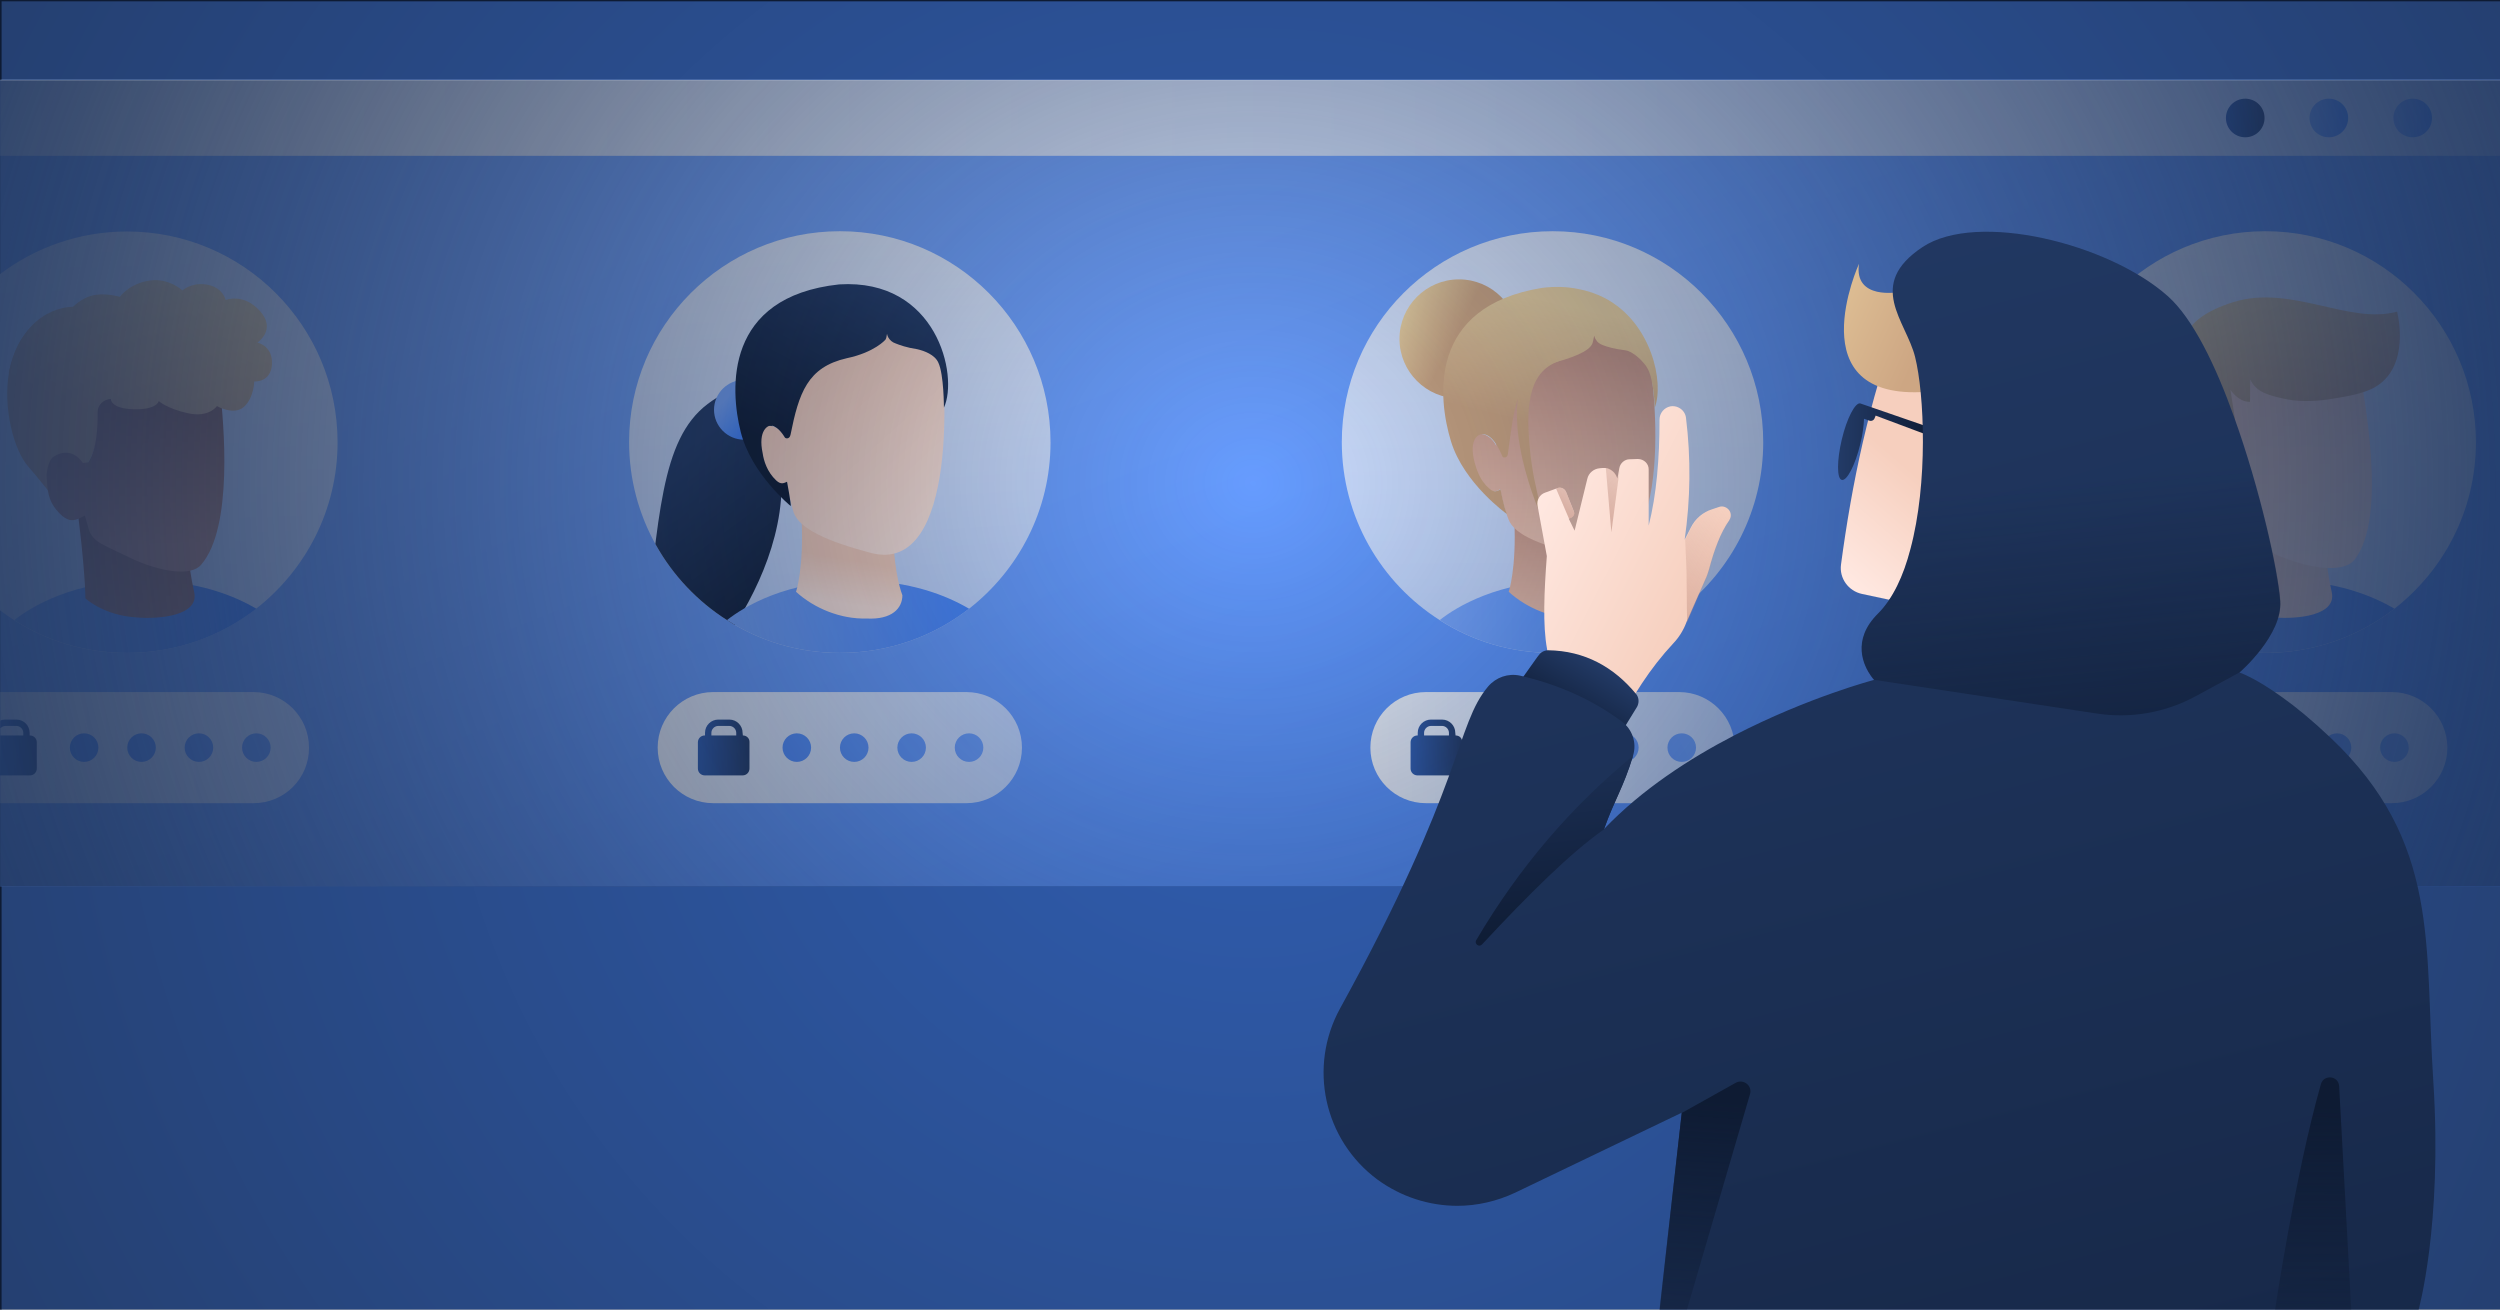 <svg enable-background="new 0 0 945 495" viewBox="0 0 945 495" xmlns="http://www.w3.org/2000/svg" xmlns:xlink="http://www.w3.org/1999/xlink"><rect x="0" y="0" width="945" height="495" fill="#808080" stroke="none"/><defs><path id="SVGID_00000000222286770954014770000017133742728439369403_" d="M397.1 167.2c0 25.6-12.1 48.3-30.8 62.9-13.5 10.5-30.4 16.7-48.9 16.7-15.7 0-30.3-4.5-42.6-12.4-22.2-14.1-37-39-37-67.3 0-44 35.7-79.7 79.7-79.7S397.1 123.2 397.1 167.2z"/><linearGradient id="lg1"><stop offset="0" stop-color="#305eb2"/><stop offset="1" stop-color="#233b67"/></linearGradient><radialGradient id="SVGID_1_" cx="473.65" cy="247.2" gradientTransform="matrix(1 0 0 -1 0 495)" gradientUnits="userSpaceOnUse" r="614.816" xlink:href="#lg1"/><linearGradient id="lg2"><stop offset="0" stop-color="#77a7ff"/><stop offset="1" stop-color="#4687ff"/></linearGradient><linearGradient id="SVGID_00000101089984569313524990000003246085013159766189_" gradientTransform="matrix(1 0 0 -1 0 495)" gradientUnits="userSpaceOnUse" x1="411.08" x2="596.483" xlink:href="#lg2" y1="470.63" y2="1.774"/><linearGradient id="lg3"><stop offset="0" stop-color="#edf3ff"/><stop offset="1" stop-color="#bdd4ff"/></linearGradient><linearGradient id="SVGID_00000137112968889322429430000005493748157046937786_" gradientTransform="matrix(1 0 0 -1 0 495)" gradientUnits="userSpaceOnUse" x1=".1" x2="947.2" xlink:href="#lg3" y1="450.45" y2="450.45"/><linearGradient id="SVGID_00000074408394958151911640000015109551154013131454_" gradientTransform="matrix(1 0 0 -1 0 495)" gradientUnits="userSpaceOnUse" x1="585.976" x2="587.313" xlink:href="#lg3" y1="504.438" y2="234.356"/><linearGradient id="SVGID_00000106126525974339179350000011327047564541541288_" gradientTransform="matrix(1 0 0 -1 0 495)" gradientUnits="userSpaceOnUse" x1="544.2" x2="635.7" xlink:href="#lg2" y1="261.9" y2="261.9"/><linearGradient id="lg4"><stop offset="0" stop-color="#f6cfbe"/><stop offset="1" stop-color="#bf8e80"/></linearGradient><linearGradient id="SVGID_00000005250867285841032520000008398158867776540809_" gradientTransform="matrix(1 0 0 -1 0 495)" gradientUnits="userSpaceOnUse" x1="589.871" x2="591.208" xlink:href="#lg4" y1="245.905" y2="308.3"/><linearGradient id="SVGID_00000129924200114221194540000000275232331122697613_" gradientTransform="matrix(1 0 0 -1 0 495)" gradientUnits="userSpaceOnUse" x1="518" x2="655.7" xlink:href="#lg3" y1="212.4" y2="212.4"/><linearGradient id="SVGID_00000096766761319673376500000002818764394402974906_" gradientTransform="matrix(1 0 0 -1 0 495)" gradientUnits="userSpaceOnUse" x1="533.27" x2="552.832" xlink:href="#lg1" y1="212.45" y2="212.45"/><linearGradient id="SVGID_00000018199566362267594270000000860546573226292897_" gradientTransform="matrix(1 0 0 -1 0 495)" gradientUnits="userSpaceOnUse" x1="657.08" x2="537.415" xlink:href="#lg2" y1="258.781" y2="194.602"/><linearGradient id="SVGID_00000107574842225437205940000013543088243267772816_" gradientTransform="matrix(1 0 0 -1 0 495)" gradientUnits="userSpaceOnUse" x1="661.928" x2="542.262" xlink:href="#lg2" y1="249.742" y2="185.564"/><linearGradient id="SVGID_00000005264510000536666020000004530084482627367811_" gradientTransform="matrix(1 0 0 -1 0 495)" gradientUnits="userSpaceOnUse" x1="666.775" x2="547.11" xlink:href="#lg2" y1="240.704" y2="176.526"/><linearGradient id="SVGID_00000103984271055982745020000009007319682594084275_" gradientTransform="matrix(1 0 0 -1 0 495)" gradientUnits="userSpaceOnUse" x1="671.622" x2="551.957" xlink:href="#lg2" y1="231.666" y2="167.488"/><linearGradient id="lg5"><stop offset="0" stop-color="#ebd2a2"/><stop offset="1" stop-color="#cda683"/></linearGradient><linearGradient id="SVGID_00000179625847132267600070000014798967864147592605_" gradientTransform="matrix(1 0 0 -1 0 495)" gradientUnits="userSpaceOnUse" x1="531.159" x2="549.952" xlink:href="#lg5" y1="377.287" y2="367.691"/><linearGradient id="SVGID_00000086652039156590474440000003523420242514480046_" gradientTransform="matrix(1 0 0 -1 0 495)" gradientUnits="userSpaceOnUse" x1="590.362" x2="590.362" xlink:href="#lg4" y1="270.443" y2="372.059"/><linearGradient id="SVGID_00000015324771428038525540000011160175235594321297_" gradientTransform="matrix(1 0 0 -1 0 495)" gradientUnits="userSpaceOnUse" x1="593.302" x2="582.605" xlink:href="#lg5" y1="379.513" y2="334.054"/><linearGradient id="SVGID_00000002361548898275130190000011725775261076117403_" gradientTransform="matrix(1 0 0 -1 0 495)" gradientUnits="userSpaceOnUse" x1="593.702" x2="583.006" xlink:href="#lg5" y1="379.419" y2="333.959"/><linearGradient id="SVGID_00000077283294964771405300000004408100413500379300_" gradientTransform="matrix(1 0 0 -1 0 495)" gradientUnits="userSpaceOnUse" x1="57.144" x2="65.166" xlink:href="#lg3" y1="521.861" y2="250.441"/><linearGradient id="SVGID_00000179634681556174912810000004955667250129927068_" gradientTransform="matrix(1 0 0 -1 0 495)" gradientUnits="userSpaceOnUse" x1="5.4" x2="96.9" xlink:href="#lg2" y1="261.9" y2="261.9"/><linearGradient id="lg6"><stop offset="0" stop-color="#bf8e80"/><stop offset="1" stop-color="#855d53"/></linearGradient><linearGradient id="SVGID_00000012463525389259325420000012431102036507379606_" gradientTransform="matrix(1 0 0 -1 0 495)" gradientUnits="userSpaceOnUse" x1="51.098" x2="51.098" xlink:href="#lg6" y1="206.711" y2="323.034"/><linearGradient id="SVGID_00000005971798759859608030000004792322551324669594_" gradientTransform="matrix(1 0 0 -1 0 495)" gradientUnits="userSpaceOnUse" x1=".1" x2="116.801" xlink:href="#lg3" y1="212.4" y2="212.4"/><linearGradient id="SVGID_00000083794543006664071240000007021702283405551285_" gradientTransform="matrix(1 0 0 -1 0 495)" gradientUnits="userSpaceOnUse" x1="0" x2="13.927" xlink:href="#lg1" y1="212.45" y2="212.45"/><linearGradient id="SVGID_00000102526813002342211690000009394390963849790879_" gradientTransform="matrix(1 0 0 -1 0 495)" gradientUnits="userSpaceOnUse" x1="118.265" x2="-1.4" xlink:href="#lg2" y1="258.772" y2="194.594"/><linearGradient id="SVGID_00000064331172491043359360000010910468228802996398_" gradientTransform="matrix(1 0 0 -1 0 495)" gradientUnits="userSpaceOnUse" x1="123.112" x2="3.447" xlink:href="#lg2" y1="249.734" y2="185.556"/><linearGradient id="SVGID_00000122702734070740403250000015655956785445899696_" gradientTransform="matrix(1 0 0 -1 0 495)" gradientUnits="userSpaceOnUse" x1="127.96" x2="8.294" xlink:href="#lg2" y1="240.696" y2="176.518"/><linearGradient id="SVGID_00000113311233126510613700000016857990963738903992_" gradientTransform="matrix(1 0 0 -1 0 495)" gradientUnits="userSpaceOnUse" x1="132.807" x2="13.142" xlink:href="#lg2" y1="231.657" y2="167.479"/><linearGradient id="SVGID_00000114764980868933072900000013390080095973941169_" gradientTransform="matrix(-.952 .074 .072 .917 7000.833 -628.994)" gradientUnits="userSpaceOnUse" x1="7303.392" x2="7337.37" xlink:href="#lg5" y1="208.321" y2="264.762"/><linearGradient id="SVGID_00000161620853591075752730000001070252128969541306_" gradientTransform="matrix(1 0 0 -1 0 495)" gradientUnits="userSpaceOnUse" x1="52.328" x2="49.654" xlink:href="#lg6" y1="288.615" y2="362.821"/><linearGradient id="SVGID_00000106120917470200338700000000799368651313697702_" gradientTransform="matrix(-.952 .074 .072 .917 7000.833 -628.994)" gradientUnits="userSpaceOnUse" x1="7298.493" x2="7332.471" xlink:href="#lg5" y1="211.272" y2="267.711"/><linearGradient id="SVGID_00000029032631383709432170000006965936742264289441_" gradientTransform="matrix(1 0 0 -1 0 495)" gradientUnits="userSpaceOnUse" x1="855.416" x2="856.753" xlink:href="#lg3" y1="483.033" y2="234.343"/><linearGradient id="SVGID_00000086658146052097812610000011584588926836814490_" gradientTransform="matrix(1 0 0 -1 0 495)" gradientUnits="userSpaceOnUse" x1="813.6" x2="905.1" xlink:href="#lg2" y1="261.9" y2="261.9"/><linearGradient id="SVGID_00000111150226671144664400000009019640105771326133_" gradientTransform="matrix(1 0 0 -1 0 495)" gradientUnits="userSpaceOnUse" x1="787.4" x2="925.1" xlink:href="#lg3" y1="212.4" y2="212.4"/><linearGradient id="SVGID_00000152247581694674681620000006353618564653597579_" gradientTransform="matrix(1 0 0 -1 0 495)" gradientUnits="userSpaceOnUse" x1="802.68" x2="822.242" xlink:href="#lg1" y1="212.45" y2="212.45"/><linearGradient id="SVGID_00000117640791382806715060000008705954830824383882_" gradientTransform="matrix(1 0 0 -1 0 495)" gradientUnits="userSpaceOnUse" x1="926.488" x2="806.823" xlink:href="#lg2" y1="258.784" y2="194.607"/><linearGradient id="SVGID_00000031926924472218377370000011861731318492576173_" gradientTransform="matrix(1 0 0 -1 0 495)" gradientUnits="userSpaceOnUse" x1="931.335" x2="811.67" xlink:href="#lg2" y1="249.746" y2="185.568"/><linearGradient id="SVGID_00000077301141579343764880000009097952970383893658_" gradientTransform="matrix(1 0 0 -1 0 495)" gradientUnits="userSpaceOnUse" x1="936.183" x2="816.517" xlink:href="#lg2" y1="240.708" y2="176.53"/><linearGradient id="SVGID_00000147908512537147037760000010070067454145745832_" gradientTransform="matrix(1 0 0 -1 0 495)" gradientUnits="userSpaceOnUse" x1="941.03" x2="821.365" xlink:href="#lg2" y1="231.67" y2="167.492"/><linearGradient id="SVGID_00000099635388246762912650000012099936447222221703_" gradientTransform="matrix(1 0 0 -1 0 495)" gradientUnits="userSpaceOnUse" x1="812.663" x2="837.843" xlink:href="#lg5" y1="366.239" y2="319.665"/><linearGradient id="lg7"><stop offset="0" stop-color="#ffe8e1"/><stop offset="1" stop-color="#f6cfbe"/></linearGradient><linearGradient id="SVGID_00000103244279383029736290000013327052611645214383_" gradientTransform="matrix(1 0 0 -1 0 495)" gradientUnits="userSpaceOnUse" x1="859.098" x2="859.098" xlink:href="#lg7" y1="218.744" y2="313.229"/><linearGradient id="SVGID_00000161619929746910198330000005667263946690609339_" gradientTransform="matrix(1 0 0 -1 0 495)" gradientUnits="userSpaceOnUse" x1="861.249" x2="859.467" xlink:href="#lg7" y1="270.182" y2="361.101"/><linearGradient id="SVGID_00000150804008415095055530000007563701412447096254_" gradientTransform="matrix(1 0 0 -1 0 495)" gradientUnits="userSpaceOnUse" x1="845.748" x2="870.929" xlink:href="#lg5" y1="384.127" y2="337.554"/><linearGradient id="SVGID_00000024680608157692702470000015929910186224179352_" gradientTransform="matrix(1 0 0 -1 0 495)" gradientUnits="userSpaceOnUse" x1="308.816" x2="322.186" xlink:href="#lg3" y1="457.373" y2="256.817"/><linearGradient id="SVGID_00000017504885577499935800000013870375501318945683_" gradientTransform="matrix(1 0 0 -1 0 495)" gradientUnits="userSpaceOnUse" x1="248.6" x2="386.3" xlink:href="#lg3" y1="212.4" y2="212.4"/><linearGradient id="SVGID_00000074429217820868668280000009780389379311490457_" gradientTransform="matrix(1 0 0 -1 0 495)" gradientUnits="userSpaceOnUse" x1="263.861" x2="283.423" xlink:href="#lg1" y1="212.45" y2="212.45"/><linearGradient id="SVGID_00000020383823072888278240000009535674488935340193_" gradientTransform="matrix(1 0 0 -1 0 495)" gradientUnits="userSpaceOnUse" x1="387.673" x2="268.007" xlink:href="#lg2" y1="258.776" y2="194.598"/><linearGradient id="SVGID_00000096053293729922850990000002881037037560174488_" gradientTransform="matrix(1 0 0 -1 0 495)" gradientUnits="userSpaceOnUse" x1="392.52" x2="272.855" xlink:href="#lg2" y1="249.738" y2="185.56"/><linearGradient id="SVGID_00000143598633687763090340000012380304809879462282_" gradientTransform="matrix(1 0 0 -1 0 495)" gradientUnits="userSpaceOnUse" x1="397.367" x2="277.702" xlink:href="#lg2" y1="240.7" y2="176.522"/><linearGradient id="SVGID_00000070114765683989853630000001841837383140709036_" gradientTransform="matrix(1 0 0 -1 0 495)" gradientUnits="userSpaceOnUse" x1="402.215" x2="282.549" xlink:href="#lg2" y1="231.661" y2="167.483"/><clipPath id="SVGID_00000116935001466558348500000013320801179348188316_"><use xlink:href="#SVGID_00000000222286770954014770000017133742728439369403_"/></clipPath><linearGradient id="lg8"><stop offset="0" stop-color="#233b67"/><stop offset="1" stop-color="#0e1b33"/></linearGradient><linearGradient id="SVGID_00000044154440856094935240000000422581205401241790_" gradientTransform="matrix(-.997 -.077 -.077 .997 6280.74 318.776)" gradientUnits="userSpaceOnUse" x1="6037.615" x2="5987.575" xlink:href="#lg8" y1="333.57" y2="391.587"/><clipPath id="SVGID_00000147196285668038439970000004399315211596601993_"><use xlink:href="#SVGID_00000126281817344727164360000002600042750440189583_"/></clipPath><linearGradient id="SVGID_00000092414405775675841730000012923061062561067686_" gradientTransform="matrix(1 0 0 -1 0 495)" gradientUnits="userSpaceOnUse" x1="274.8" x2="366.3" xlink:href="#lg2" y1="261.9" y2="261.9"/><linearGradient id="SVGID_00000062169529646993504820000016515516908669495208_" gradientTransform="matrix(-1 0 0 1 6642.169 1)" gradientUnits="userSpaceOnUse" x1="6357.245" x2="6367.122" y1="157.064" y2="148.673"><stop offset="0" stop-color="#4687ff"/><stop offset=".999" stop-color="#77a7ff"/></linearGradient><linearGradient id="lg9"><stop offset=".23" stop-color="#f6cfbe"/><stop offset="1" stop-color="#ffe8e1"/></linearGradient><linearGradient id="SVGID_00000098219112792718530730000006065649659881523352_" gradientTransform="matrix(-1 0 0 1 6642.169 1)" gradientUnits="userSpaceOnUse" x1="6319.725" x2="6323.366" xlink:href="#lg9" y1="205.804" y2="227.186"/><linearGradient id="SVGID_00000032646325197744904960000005713936677973564077_" gradientTransform="matrix(-1 0 0 1 6642.169 1)" gradientUnits="userSpaceOnUse" x1="6350.562" x2="6284.683" xlink:href="#lg9" y1="121.898" y2="194.57"/><linearGradient id="SVGID_00000110464129434614491980000016530499200226876094_" gradientTransform="matrix(-1 0 0 1 6642.169 1)" gradientUnits="userSpaceOnUse" x1="6306.982" x2="6340.004" xlink:href="#lg8" y1="110.101" y2="173.003"/><linearGradient id="SVGID_00000129184980153498517040000007947589421952877968_" gradientTransform="matrix(1 0 0 -1 0 495)" gradientUnits="userSpaceOnUse" x1="841.363" x2="856.01" xlink:href="#lg1" y1="450.4" y2="450.4"/><linearGradient id="SVGID_00000164474142563830136840000003565147581465885591_" gradientTransform="matrix(1 0 0 -1 0 495)" gradientUnits="userSpaceOnUse" x1="873" x2="887.647" xlink:href="#lg2" y1="450.4" y2="450.4"/><linearGradient id="SVGID_00000169554303189023997580000016951957016853917587_" gradientTransform="matrix(1 0 0 -1 0 495)" gradientUnits="userSpaceOnUse" x1="904.65" x2="919.297" xlink:href="#lg2" y1="450.4" y2="450.4"/><radialGradient id="SVGID_00000183967432439405423980000013020718146073746572_" cx="485.663" cy="312.306" gradientTransform="matrix(1.003 0 0 -.918 -13.424 469.365)" gradientUnits="userSpaceOnUse" r="546.358"><stop offset="0" stop-color="#0e1b33" stop-opacity="0"/><stop offset=".272" stop-color="#101e37" stop-opacity=".272"/><stop offset=".556" stop-color="#152544" stop-opacity=".556"/><stop offset=".844" stop-color="#1d3258" stop-opacity=".844"/><stop offset="1" stop-color="#233b67"/></radialGradient><linearGradient id="SVGID_00000165925189626635647570000015651416879640458889_" gradientTransform="matrix(.892 .452 .452 -.892 -1809.705 -2074.432)" gradientUnits="userSpaceOnUse" x1="3156.044" x2="3227.305" xlink:href="#lg7" y1="-943.568" y2="-943.568"/><linearGradient id="lg10"><stop offset="0" stop-color="#bf8e80"/><stop offset="1" stop-color="#bf8e80" stop-opacity="0"/></linearGradient><linearGradient id="SVGID_00000078725941991460739810000005791116660151354293_" gradientTransform="matrix(.892 .452 .452 -.892 -1809.705 -2074.432)" gradientUnits="userSpaceOnUse" x1="3160.945" x2="3170.93" xlink:href="#lg10" y1="-951.528" y2="-912.387"/><linearGradient id="SVGID_00000123420232777393982400000012207084256792168364_" gradientTransform="matrix(.892 .452 .452 -.892 -1809.705 -2074.432)" gradientUnits="userSpaceOnUse" x1="3175.389" x2="3183.776" xlink:href="#lg10" y1="-960.966" y2="-893.868"/><linearGradient id="SVGID_00000109739880048886933850000005855082186196233606_" gradientTransform="matrix(.892 .452 .452 -.892 -1809.705 -2074.432)" gradientUnits="userSpaceOnUse" x1="3203.971" x2="3226.736" xlink:href="#lg10" y1="-999.156" y2="-908.493"/><linearGradient id="SVGID_00000005229179464158339200000004245851020158222768_" gradientTransform="matrix(1 0 0 -1 0 495)" gradientUnits="userSpaceOnUse" x1="688.795" x2="719.546" xlink:href="#lg7" y1="283.95" y2="319.605"/><linearGradient id="SVGID_00000086675973422948472310000006293776422979380920_" gradientTransform="matrix(1 0 0 -1 0 495)" gradientUnits="userSpaceOnUse" x1="694.718" x2="731.422" xlink:href="#lg8" y1="328.05" y2="328.05"/><linearGradient id="SVGID_00000103983966697921311040000008916522309138064045_" gradientTransform="matrix(.983 .181 .181 -.983 -861.919 -430.428)" gradientUnits="userSpaceOnUse" x1="1599.447" x2="1664.425" xlink:href="#lg5" y1="-248.458" y2="-264.62"/><linearGradient id="SVGID_00000008831236387472308110000010433724013915430546_" gradientTransform="matrix(1 0 0 -1 0 495)" gradientUnits="userSpaceOnUse" x1="604.383" x2="588.427" xlink:href="#lg8" y1="245.014" y2="219.155"/><linearGradient id="SVGID_00000011726606083984364200000005849287882657105835_" gradientTransform="matrix(1 0 0 -1 0 495)" gradientUnits="userSpaceOnUse" x1="612.797" x2="853.959" xlink:href="#lg8" y1="481.499" y2="-438.966"/><linearGradient id="lg11"><stop offset="0" stop-color="#0e1b33" stop-opacity="0"/><stop offset="1" stop-color="#0e1b33"/></linearGradient><linearGradient id="SVGID_00000140735176319652277470000010347532674574682531_" gradientTransform="matrix(1 0 0 -1 0 495)" gradientUnits="userSpaceOnUse" x1="639.517" x2="646.978" xlink:href="#lg11" y1="-32.908" y2="79.006"/><linearGradient id="SVGID_00000139286453970193013620000011967175125608953756_" gradientTransform="matrix(1 0 0 -1 0 495)" gradientUnits="userSpaceOnUse" x1="579.642" x2="591.533" xlink:href="#lg8" y1="245.285" y2="138.267"/><linearGradient id="SVGID_00000125582569775555499070000001650757775691093382_" gradientTransform="matrix(1 0 0 -1 0 495)" gradientUnits="userSpaceOnUse" x1="874.017" x2="874.949" xlink:href="#lg11" y1="-43.511" y2="76.631"/><linearGradient id="SVGID_00000037679184928076794840000005437830920805184928_" gradientTransform="matrix(1 0 0 -1 0 495)" gradientUnits="userSpaceOnUse" x1="777.812" x2="793.666" xlink:href="#lg11" y1="312.613" y2="143.809"/><path id="SVGID_00000126281817344727164360000002600042750440189583_" d="M397.1 167.2c0 25.6-12.1 48.3-30.8 62.9-13.5 10.5-30.4 16.7-48.9 16.7-15.7 0-30.3-4.5-42.6-12.4-22.2-14.1-37-39-37-67.3 0-44 35.7-79.7 79.7-79.7S397.1 123.2 397.1 167.2z"/></defs><path d="M.1 0H947.2V495.6H.1Z" fill="url(#SVGID_1_)" stroke="#0e1b33" stroke-miterlimit="10"/><path d="M.1 30.2H947.2V335H.1Z" fill="url(#SVGID_00000101089984569313524990000003246085013159766189_)"/><path d="M.1 30.2H947.2V58.9H.1Z" fill="url(#SVGID_00000137112968889322429430000005493748157046937786_)"/><path d="M666.5 167.2c0 25.6-12.1 48.3-30.8 62.9-13.5 10.5-30.4 16.7-48.9 16.7-15.7 0-30.3-4.5-42.6-12.4-22.2-14.1-37-39-37-67.3 0-44 35.7-79.7 79.7-79.7S666.5 123.2 666.5 167.2z" fill="url(#SVGID_00000074408394958151911640000015109551154013131454_)"/><path d="M635.7 230.1c-13.5 10.5-30.4 16.7-48.9 16.7-15.7 0-30.3-4.5-42.6-12.4 6.2-4.9 22.4-15 49.2-15C613.5 219.5 627.4 225.2 635.7 230.1z" fill="url(#SVGID_00000106126525974339179350000011327047564541541288_)"/><path d="M610.5 225c0 4.9-3.9 9.3-13.5 8.8-9.7.3-19.8-3.8-26.7-10.1 0 0 3-8.8 2.1-27.5-.9-18.4 12.6-2.2 19.7-.6 7.1-1.6 14.5-1.3 14.9 6.9C607.5 217.7 610.4 224.7 610.5 225z" fill="url(#SVGID_00000005250867285841032520000008398158867776540809_)"/><path d="M634.7 303.6H539c-11.6 0-21-9.4-21-21l0 0c0-11.6 9.4-21 21-21h95.7c11.6 0 21 9.4 21 21l0 0C655.7 294.2 646.3 303.6 634.7 303.6z" fill="url(#SVGID_00000129924200114221194540000000275232331122697613_)"/><path d="M550.2 278 550.2 278l-.1-1c0-2.7-2.2-5-5-5h-4.2c-2.7 0-5 2.2-5 5v1h-.1c-1.5 0-2.6 1.2-2.6 2.6v9.9c0 1.5 1.2 2.6 2.6 2.6h14.3c1.5 0 2.6-1.2 2.6-2.6v-9.9C552.8 279.1 551.7 278 550.2 278zM538.3 277c0-1.4 1.2-2.6 2.6-2.6h4.2c1.4 0 2.6 1.2 2.6 2.6v1h-9.4L538.3 277 538.3 277z" fill="url(#SVGID_00000096766761319673376500000002818764394402974906_)"/><circle cx="570.6" cy="282.6" fill="url(#SVGID_00000018199566362267594270000000860546573226292897_)" r="5.4"/><circle cx="592.3" cy="282.6" fill="url(#SVGID_00000107574842225437205940000013543088243267772816_)" r="5.4"/><circle cx="614" cy="282.6" fill="url(#SVGID_00000005264510000536666020000004530084482627367811_)" r="5.4"/><circle cx="635.7" cy="282.6" fill="url(#SVGID_00000103984271055982745020000009007319682594084275_)" r="5.4"/><path d="M551.5 150.6c12.4 0 22.5-10.1 22.5-22.5s-10.1-22.5-22.5-22.5S529 115.7 529 128.1 539.1 150.6 551.5 150.6z" fill="url(#SVGID_00000179625847132267600070000014798967864147592605_)"/><path d="M567.1 184.9c0 0 .7 5.2 3.1 11.4 2.3 6.1 13.1 10.3 30 13.9 34.1 7.2 25.3-70 22.1-79.5-3.1-9.6-43.4-10.2-53 .6s-3.7 37.2-3.7 37.2-2.8-6.1-8.6-4.1C551.1 166.4 559.4 190.5 567.1 184.9z" fill="url(#SVGID_00000086652039156590474440000003523420242514480046_)"/><path d="M583 108.8c-43.4 7-39.5 41.8-34.5 58.1 4.9 15.9 21.1 27.4 21.1 27.4-1.2-2.9-2.4-9.3-2.4-9.3-1.1.5-2.3 1.4-4.1-.2-3.8-3.2-4.9-7.3-5.7-10-2.3-8.8 1.4-10.8 3.1-10.7 4.5.2 7.2 8.2 7.5 8.6.2.3 1.8.6 2-1.2 2.3-16.3 2.8-30.5 17.7-34.5 10.5-2.8 13.9-5.4 14.4-7.7s.2-1.1.5-2.4c.2.5.3 1 .6 1.4.6 1.1 1.6 1.8 2.8 2.2 1.5.6 4.2 1.4 8.3 1.9 2.8.3 7.1 4.2 8.6 7.1 2.3 4.3 2.6 14.6 2.6 14.6 3.6-9.5-1.1-32-18.8-41.4-3.1-1.6-6.5-2.8-10.3-3.5C592.4 108.4 588 108.2 583 108.8z" fill="url(#SVGID_00000015324771428038525540000011160175235594321297_)"/><path d="M598.4 129.4c0 0 1 3-10.1 7.5s-11.5 18.3-9.9 33.9c1.6 15.5 7 30.7 7 30.7s-16.9-33.5-10.6-56.1C578.9 130.1 598.4 129.4 598.4 129.4z" fill="url(#SVGID_00000002361548898275130190000011725775261076117403_)"/><path d="M-.1 103.7c13.3-10.1 30-16.2 48.1-16.2 44 0 79.6 35.7 79.6 79.7 0 25.6-12.1 48.3-30.8 62.9-13.5 10.5-30.4 16.7-48.9 16.7-15.7 0-30.3-4.5-42.6-12.4-1.8-1.2-3.6-2.4-5.3-3.7" fill="url(#SVGID_00000077283294964771405300000004408100413500379300_)"/><path d="M96.9 230.1c-13.5 10.5-30.4 16.7-48.9 16.7-15.7 0-30.3-4.5-42.6-12.4 6.2-4.9 22.4-15 49.2-15C74.6 219.5 88.6 225.2 96.9 230.1z" fill="url(#SVGID_00000179634681556174912810000004955667250129927068_)"/><path d="M72.6 184.6c0 0-4.3 17.1.8 39.2 2 8.9-13 10.3-21.6 9.6-12.6-.7-19.5-7.2-19.5-7.2s-.1-11.7-3.5-37.2C25.3 163.3 72.6 184.6 72.6 184.6z" fill="url(#SVGID_00000012463525389259325420000012431102036507379606_)"/><path d="M95.9 303.6H.1v-42h95.7c11.6 0 21 9.4 21 21l0 0C116.9 294.2 107.5 303.6 95.9 303.6z" fill="url(#SVGID_00000005971798759859608030000004792322551324669594_)"/><path d="M0 293.1h11.3c1.5 0 2.6-1.2 2.6-2.6v-9.9c0-1.5-1.2-2.6-2.6-2.6h-.1v-1c0-2.7-2.2-5-5-5H2c-.7 0-1.3.1-1.9.4M.1 275.3c.5-.5 1.2-.9 1.9-.9h4.2c1.4 0 2.6 1.2 2.6 2.6v1H.1" fill="url(#SVGID_00000083794543006664071240000007021702283405551285_)"/><circle cx="31.8" cy="282.6" fill="url(#SVGID_00000102526813002342211690000009394390963849790879_)" r="5.4"/><circle cx="53.5" cy="282.6" fill="url(#SVGID_00000064331172491043359360000010910468228802996398_)" r="5.4"/><circle cx="75.2" cy="282.6" fill="url(#SVGID_00000122702734070740403250000015655956785445899696_)" r="5.4"/><circle cx="96.9" cy="282.6" fill="url(#SVGID_00000113311233126510613700000016857990963738903992_)" r="5.4"/><path d="M92.4 113.9c0 0-7.9 4.4-53.7 1.6-45.9-3-38.7 49-27.9 61 2.3 2.5 10.8 13.2 10.8 13.2l9.8-6.6c.2-2.2-2.9-8-2.9-8l4.7-.1c2.9-4.4 4.5-12 4.5-17.5 0-3.6 2-6.5 5.7-6.6l28.7-1.1c3.9-.1 7.6-1.1 11.1-2.8 2-1.1 3.8-2.5 5.2-4.1C97.7 131.8 92.4 113.9 92.4 113.9z" fill="url(#SVGID_00000114764980868933072900000013390080095973941169_)"/><path d="M36.9 155.8c.1 5.4-.3 14.2-3.6 19l-2 .2c0 0-4-6.8-11-2.4-2.3 1.4-2.7 7-2.7 7l.3 4.1c.2 2.2.6 4.2 1.6 6.3 1 1.9 2.4 3.6 4 5 1.1.9 2.4 1.6 3.4 1.6 2.1.3 4.7-1.6 5.2-1.7l1.4 5c.3 1.3 1 2.4 1.8 3.3.8 1 1.9 1.7 3.1 2.4 3.6 1.9 7.1 3.5 11.3 5.5 10.5 4.9 22.4 7 26.3 2.4 12.3-14.1 8.6-53.9 7.1-66.7-3.4 1.7-7.2 2.6-11.1 2.8l-30 1.2C39.1 150.9 36.9 153.1 36.9 155.8z" fill="url(#SVGID_00000161620853591075752730000001070252128969541306_)"/><path d="M3.3 141c5.7-25.9 24.3-25 24.3-25s2.8-3 6.9-4.2c4.8-1.4 10.8.4 10.8.4S49 107 56.9 106c7-.9 12.1 3.8 12.1 3.8s3-3 8.7-2.3c6.6.9 7.6 5.9 7.6 5.9s6.7-2.8 13 4.2c6.3 7.1-1 11.9-1 11.9s5.9 1.2 5.5 8.2-6.7 6.5-6.7 6.5-.1 6.2-3.9 9.6c-3.8 3.4-10.2-.3-10.2-.3s-3 4.5-11 2.7-11-4.6-11-4.6-.5 3.3-9.4 3.1-8.7-3.9-8.7-3.9L3.3 141z" fill="url(#SVGID_00000106120917470200338700000000799368651313697702_)"/><path d="M935.9 167.2c0 25.6-12.1 48.3-30.8 62.9-13.5 10.5-30.4 16.7-48.9 16.7-15.7 0-30.3-4.5-42.6-12.4-22.2-14.1-37-39-37-67.3 0-44 35.7-79.7 79.7-79.7S935.9 123.2 935.9 167.2z" fill="url(#SVGID_00000029032631383709432170000006965936742264289441_)"/><path d="M905.1 230.1c-13.5 10.5-30.4 16.7-48.9 16.7-15.7 0-30.3-4.5-42.6-12.4 6.2-4.9 22.4-15 49.2-15C882.9 219.5 896.8 225.2 905.1 230.1z" fill="url(#SVGID_00000086658146052097812610000011584588926836814490_)"/><path d="M904.1 303.6h-95.7c-11.6 0-21-9.4-21-21l0 0c0-11.6 9.4-21 21-21h95.7c11.6 0 21 9.4 21 21l0 0C925.1 294.2 915.7 303.6 904.1 303.6z" fill="url(#SVGID_00000111150226671144664400000009019640105771326133_)"/><path d="M819.6 278 819.6 278l-.1-1c0-2.7-2.2-5-5-5h-4.2c-2.7 0-5 2.2-5 5v1h-.1c-1.5 0-2.6 1.2-2.6 2.6v9.9c0 1.5 1.2 2.6 2.6 2.6h14.3c1.5 0 2.6-1.2 2.6-2.6v-9.9C822.2 279.1 821.1 278 819.6 278zM807.8 277c0-1.4 1.2-2.6 2.6-2.6h4.2c1.4 0 2.6 1.2 2.6 2.6v1h-9.4L807.8 277 807.8 277z" fill="url(#SVGID_00000152247581694674681620000006353618564653597579_)"/><circle cx="840" cy="282.6" fill="url(#SVGID_00000117640791382806715060000008705954830824383882_)" r="5.4"/><circle cx="861.7" cy="282.6" fill="url(#SVGID_00000031926924472218377370000011861731318492576173_)" r="5.4"/><circle cx="883.4" cy="282.6" fill="url(#SVGID_00000077301141579343764880000009097952970383893658_)" r="5.4"/><circle cx="905.1" cy="282.6" fill="url(#SVGID_00000147908512537147037760000010070067454145745832_)" r="5.4"/><path d="M828.2 187.3c-5.6-10.2-10.1-18-11.3-28.1l28.8-.4c.9 6.7 1.6 19-2.1 25.9l-5.8.7c0 0 4.3 7.1 4.3 9.8l-4.2 11.3C837.9 206.6 830.2 190.9 828.2 187.3z" fill="url(#SVGID_00000099635388246762912650000012099936447222221703_)"/><path d="M880.6 184.6c0 0-4.3 17.1.8 39.2 2 8.9-13 10.3-21.6 9.6-12.6-.7-19.5-7.2-19.5-7.2s-.1-11.7-3.5-37.2C833.3 163.3 880.6 184.6 880.6 184.6z" fill="url(#SVGID_00000103244279383029736290000013327052611645214383_)"/><path d="M834.9 144.3c0 0 11.1 16.5 6.1 25l-2.1.3c0 0-5-7.6-12.2-2.2-2.5 1.7-2.6 8-2.6 8l.5 4.7c.5 4.9 3 9.6 6.7 12.5 1.4 1 2.6 1.8 3.8 1.6 2.2.4 5.2-2 5.5-2.3l1.8 5.6c.8 2.9 2.9 5 5.5 6.4 4.1 2.1 8.2 3.7 12.8 5.9 11.9 5.1 25 7.1 29.3 1.8 12.8-16.5 3.4-62.7 1-77.1-3.6 2.2-4.6 4.3-8.7 4.6L834.9 144.3z" fill="url(#SVGID_00000161619929746910198330000005667263946690609339_)"/><path d="M824.9 132c.9-.6-2.1-11.1 19.3-17.8 21.8-6.8 43.7 8.6 61.9 3.6 0 0 5.6 21.2-9 28.9-4.1 2.1-9.4 3.1-16.5 4.2-6.8 1.1-13.2.8-17.3-.2-5.3-1.2-10.5-2.3-12.7-7.3l-.1 8.5c-4.5.1-7.4-4.6-7.4-4.6s1.8 11.4 2.1 14l-3.8 14.3-6.7-12.9-17.7-.3C814.6 149 816.5 137.4 824.9 132z" fill="url(#SVGID_00000150804008415095055530000007563701412447096254_)"/><path d="M397.1 167.2c0 25.6-12.1 48.3-30.8 62.9-13.5 10.5-30.4 16.7-48.9 16.7-15.7 0-30.3-4.5-42.6-12.4-22.2-14.1-37-39-37-67.3 0-44 35.7-79.7 79.7-79.7S397.1 123.2 397.1 167.2z" fill="url(#SVGID_00000024680608157692702470000015929910186224179352_)"/><path d="M365.3 303.6h-95.7c-11.6 0-21-9.4-21-21l0 0c0-11.6 9.4-21 21-21h95.7c11.6 0 21 9.4 21 21l0 0C386.3 294.2 376.9 303.6 365.3 303.6z" fill="url(#SVGID_00000017504885577499935800000013870375501318945683_)"/><path d="M280.8 278 280.8 278l-.1-1c0-2.7-2.2-5-5-5h-4.2c-2.7 0-5 2.2-5 5v1h-.1c-1.5 0-2.6 1.2-2.6 2.6v9.9c0 1.5 1.2 2.6 2.6 2.6h14.3c1.5 0 2.6-1.2 2.6-2.6v-9.9C283.4 279.1 282.2 278 280.8 278zM268.9 277c0-1.4 1.2-2.6 2.6-2.6h4.2c1.4 0 2.6 1.2 2.6 2.6v1h-9.4L268.9 277 268.9 277z" fill="url(#SVGID_00000074429217820868668280000009780389379311490457_)"/><circle cx="301.2" cy="282.6" fill="url(#SVGID_00000020383823072888278240000009535674488935340193_)" r="5.4"/><circle cx="322.9" cy="282.6" fill="url(#SVGID_00000096053293729922850990000002881037037560174488_)" r="5.4"/><circle cx="344.6" cy="282.6" fill="url(#SVGID_00000143598633687763090340000012380304809879462282_)" r="5.4"/><circle cx="366.3" cy="282.6" fill="url(#SVGID_00000070114765683989853630000001841837383140709036_)" r="5.4"/><path clip-path="url(#SVGID_00000116935001466558348500000013320801179348188316_)" d="M259.1 260.4c0 0 0 0 2.6-13.4s-2.8 20.2-25.5 34.5c-10 6.4 1.4 7.4 7.2-38.9s6.1-76.3 24.1-89.9 22.2 2.8 22.2 2.8C312.8 207 259.1 260.4 259.1 260.4z" fill="url(#SVGID_00000044154440856094935240000000422581205401241790_)"/><g clip-path="url(#SVGID_00000147196285668038439970000004399315211596601993_)"><path d="M366.3 230.1c-13.5 10.5-30.4 16.7-48.9 16.7-15.7 0-30.3-4.5-42.6-12.4 6.2-4.9 22.4-15 49.2-15C344.1 219.5 358 225.2 366.3 230.1z" fill="url(#SVGID_00000092414405775675841730000012923061062561067686_)"/><path d="M292.5 154.9c0-6.2-5.1-11.3-11.3-11.3s-11.3 5.1-11.3 11.3 5.1 11.3 11.3 11.3S292.5 161.1 292.5 154.9z" fill="url(#SVGID_00000062169529646993504820000016515516908669495208_)"/><path d="M341.1 225c0 4.9-3.9 9.3-13.5 8.8-9.7.3-19.8-3.8-26.7-10.1 0 0 3-8.8 2.1-27.5-.9-18.4 12.6-2.2 19.7-.6 7.1-1.6 14.5-1.3 14.9 6.9C338.1 217.7 341 224.7 341.1 225z" fill="url(#SVGID_00000098219112792718530730000006065649659881523352_)"/><path d="M288.6 161.2c5.8-1.6 8.3 4.5 8.3 4.5s-4.5-26.4 5.6-36.7c10.1-10.2 50-7.6 52.6 2.1s7.6 86.7-25.9 77.9c-16.7-4.4-27.1-9.2-29.2-15.3-1.9-6.2-2.5-11.4-2.5-11.4C289.7 187.4 282.7 163 288.6 161.2z" fill="url(#SVGID_00000032646325197744904960000005713936677973564077_)"/><path d="M356.8 154.1c0 0 0-12.6-2.1-17-1.3-3-5.3-4.5-8-5.1-4-.6-6.7-1.6-8.2-2.2-1.2-.4-2.1-1.2-2.7-2.2-.3-.5-.4-.9-.5-1.4-.3 1.2-.1 1.3-.6 2.2 0 0-4.1 4.8-14.6 7-14.9 3.4-18.1 13.1-21.3 29-.4 1.7-1.8 1.4-2.1 1-.3-.4-2.2-3.9-4.9-4.5-1.4-.4-5.4 1.7-3.5 10.5.4 2.7 1.6 6.9 5.1 10.2 1.9 1.8 3.1.9 4.1.5 0 0 1.6 8.6 1.4 9.2 0 0-14.9-12.1-18.9-28-4.1-16.3-6.2-51.1 37.2-55.8C354.1 105.2 362.4 142 356.8 154.1z" fill="url(#SVGID_00000110464129434614491980000016530499200226876094_)"/></g><circle cx="848.7" cy="44.6" fill="url(#SVGID_00000129184980153498517040000007947589421952877968_)" r="7.3"/><circle cx="880.3" cy="44.6" fill="url(#SVGID_00000164474142563830136840000003565147581465885591_)" r="7.3"/><circle cx="912" cy="44.6" fill="url(#SVGID_00000169554303189023997580000016951957016853917587_)" r="7.3"/><path d="M947.1 335.1 0 335.1 0 230.7 0 103.9 0 30.3 947.1 30.3Z" fill="url(#SVGID_00000183967432439405423980000013020718146073746572_)"/><path d="M632.5 243.2c-8.7 9.3-15.9 20.5-21.9 32.9l-30.5-13.2 4-10.5c.9-2.2 1.1-4.7.7-7-1.7-9-1.1-21.8-.1-35.2l-3.5-19c-.4-2.2.8-4.3 2.9-5l4.1-1.5.5-.2c1.3-.5 2.8.2 3.3 1.5l2.9 7.3c.4.9 0 1.9-.9 2.3l-1 .5 2.2 4.5L600 181c.5-2.2 2.4-3.8 4.7-4l1.1-.1c.3 0 .7 0 1 0 1.7.2 3.3 1.3 4.1 2.9l.5 1.1.7-3.9c.3-1.9 2-3.4 3.9-3.4l3.1-.1c2.3 0 4.2 1.8 4.1 4.1v21.1c3-11.8 4.1-25.5 4.1-40.1 0-2.4 1.7-4.5 4.1-5 1.1-.2 2.3 0 3.2.5 1.4.7 2.5 2.1 2.7 3.8 1.9 15.4 1.7 30.8-.5 46.1l2.4-4.7c1.6-3.2 4.5-5.7 8-6.8l2.7-.9c1.2-.4 2.5 0 3.4.9 1 1 1.2 2.5.6 3.7-.1.1-.2.3-.2.4-3.4 4.8-5.8 11.4-7.7 18.6-.4 1.3-.8 2.6-1.4 3.8l-7.1 16.1-.1.3C636.3 238.3 634.6 241 632.5 243.2z" fill="url(#SVGID_00000165925189626635647570000015651416879640458889_)"/><path d="M594.1 195.6l-1 .5-4.9-11.4.5-.2c1.3-.5 2.8.2 3.3 1.5l2.9 7.3C595.4 194.2 595 195.2 594.1 195.6z" fill="url(#SVGID_00000078725941991460739810000005791116660151354293_)"/><path d="M609.1 201.2l-2.1-24.3c1.7.2 3.3 1.3 4.1 2.9l.5 1.1.7-3.9L609.1 201.2z" fill="url(#SVGID_00000123420232777393982400000012207084256792168364_)"/><path d="M637.7 235.2l-.2-19.6L637 204l2.4-4.7c1.6-3.2 4.5-5.7 8-6.8l2.7-.9c1.2-.4 2.5 0 3.4.9 1 1 1.2 2.5.6 3.7-.1.1-.2.3-.2.4-3.4 4.8-5.8 11.4-7.7 18.6-.4 1.3-.8 2.6-1.4 3.8L637.7 235.2z" fill="url(#SVGID_00000109739880048886933850000005855082186196233606_)"/><path d="M718 120.6c-11.6 31.3-18 62.1-22.1 92.8-.7 5.2 2.8 10 7.9 11.1l10.3 2.2 30.1-23.3-17.1-82.7L718 120.6z" fill="url(#SVGID_00000005229179464158339200000004245851020158222768_)"/><path d="M703.2 152.5c-1.9-.5-5.1 5.6-7 13.6s-1.9 14.9 0 15.3c1.9.5 5.1-5.6 7-13.6.9-3.6 1.3-6.9 1.4-9.5l2 .7c.8.3 1.7-.1 2-.9l.4-1 21.1 7.9 1.2-2.8L703.2 152.5z" fill="url(#SVGID_00000086675973422948472310000006293776422979380920_)"/><path d="M717.8 110.4c0 0-17.1 3.2-15.1-10.7 0 0-23.7 52 25.6 48.4s-2.3-38.8-2.3-38.8L717.8 110.4z" fill="url(#SVGID_00000103983966697921311040000008916522309138064045_)"/><path d="M619.2 266.2c-.1.3-.2.7-.4 1l-9.4 15.3L573.2 263l1.9-6.2 5.9-8.3.7-.9c.8-1.1 2.1-1.8 3.5-1.8 13.8.2 24.8 6.3 33.3 16.6C619.3 263.4 619.6 264.9 619.2 266.2z" fill="url(#SVGID_00000008831236387472308110000010433724013915430546_)"/><path d="M914.1 495.6H627.3l8.4-75-62.9 30.2c-7 3.3-14.5 5-21.9 5-10.7 0-21.3-3.4-30.2-9.9-20.3-15-26.3-42.7-14.1-64.8 46.9-85.2 43.6-107 55.9-121.6 3-3.5 7.6-5.1 12.1-4.1 14.5 3.3 27.3 9.1 38.4 17.3 4 2.9 5.8 8.1 4.3 12.9-3.8 12.4-6.9 16.3-11 27.8 14.3-15 32.4-26.7 49.4-35.5 27.9-14.4 52.7-20.9 52.7-20.9l0 0c-.1-.1-.6-.6-1.2-1.5l0 0c-2.6-3.7-7.6-13.4 2.7-23.6 5.6-5.6 9.6-14.2 12.2-24.2 6.8-25.2 5.3-58.8 1.8-72.8-3.4-13.6-18.7-27.2 2.8-41.5 20.6-13.7 70.4-1.4 92.8 18.6 9.4 8.4 18 26.1 24.9 45.4 10 27.7 16.7 58.5 17.5 69.8.9 12.8-14.9 26.6-15.4 27l0 0c0 0 5.7 1.8 16.1 9.3 5.1 3.6 11.2 8.6 18.4 15.4 41.7 39.5 35.4 78.5 38.8 129.9C923.3 463.3 914.1 495.6 914.1 495.6z" fill="url(#SVGID_00000011726606083984364200000005849287882657105835_)"/><path d="M635.7 420.7l20.4-11.4c2.9-1.6 6.4 1.1 5.4 4.3l-24 82h-10.3L635.7 420.7z" fill="url(#SVGID_00000140735176319652277470000010347532674574682531_)"/><path d="M617.3 285.7c-3.8 12.4-6.9 16.3-11 27.8-12.6 8.8-28.7 24.8-46.1 43.5-1.1 1.2-3-.2-2.2-1.6C574.5 327.4 594.4 304.5 617.3 285.7z" fill="url(#SVGID_00000139286453970193013620000011967175125608953756_)"/><path d="M859.9 495.6c0 0 7.6-51.3 17.4-85.8 1.1-3.8 6.7-3.2 6.9.8l4.6 85L859.9 495.6 859.9 495.6z" fill="url(#SVGID_00000125582569775555499070000001650757775691093382_)"/><path d="M846.5 254.2 846.5 254.2l-16.6 9c-11.4 6.2-24.6 8.5-37.4 6.5l-84-12.7 0 0-1.2-1.5 0 0c-2.6-3.7-7.6-13.4 2.7-23.6 5.6-5.6 9.6-14.2 12.2-24.2 6.8-25.2 5.3-58.8 1.8-72.8-3.4-13.6-18.7-27.2 2.8-41.5 20.6-13.7 70.4-1.4 92.8 18.6 9.4 8.4 18 26.1 24.9 45.4 10 27.7 16.7 58.5 17.5 69.8C862.8 239.9 847 253.8 846.5 254.2z" fill="url(#SVGID_00000037679184928076794840000005437830920805184928_)"/></svg>
